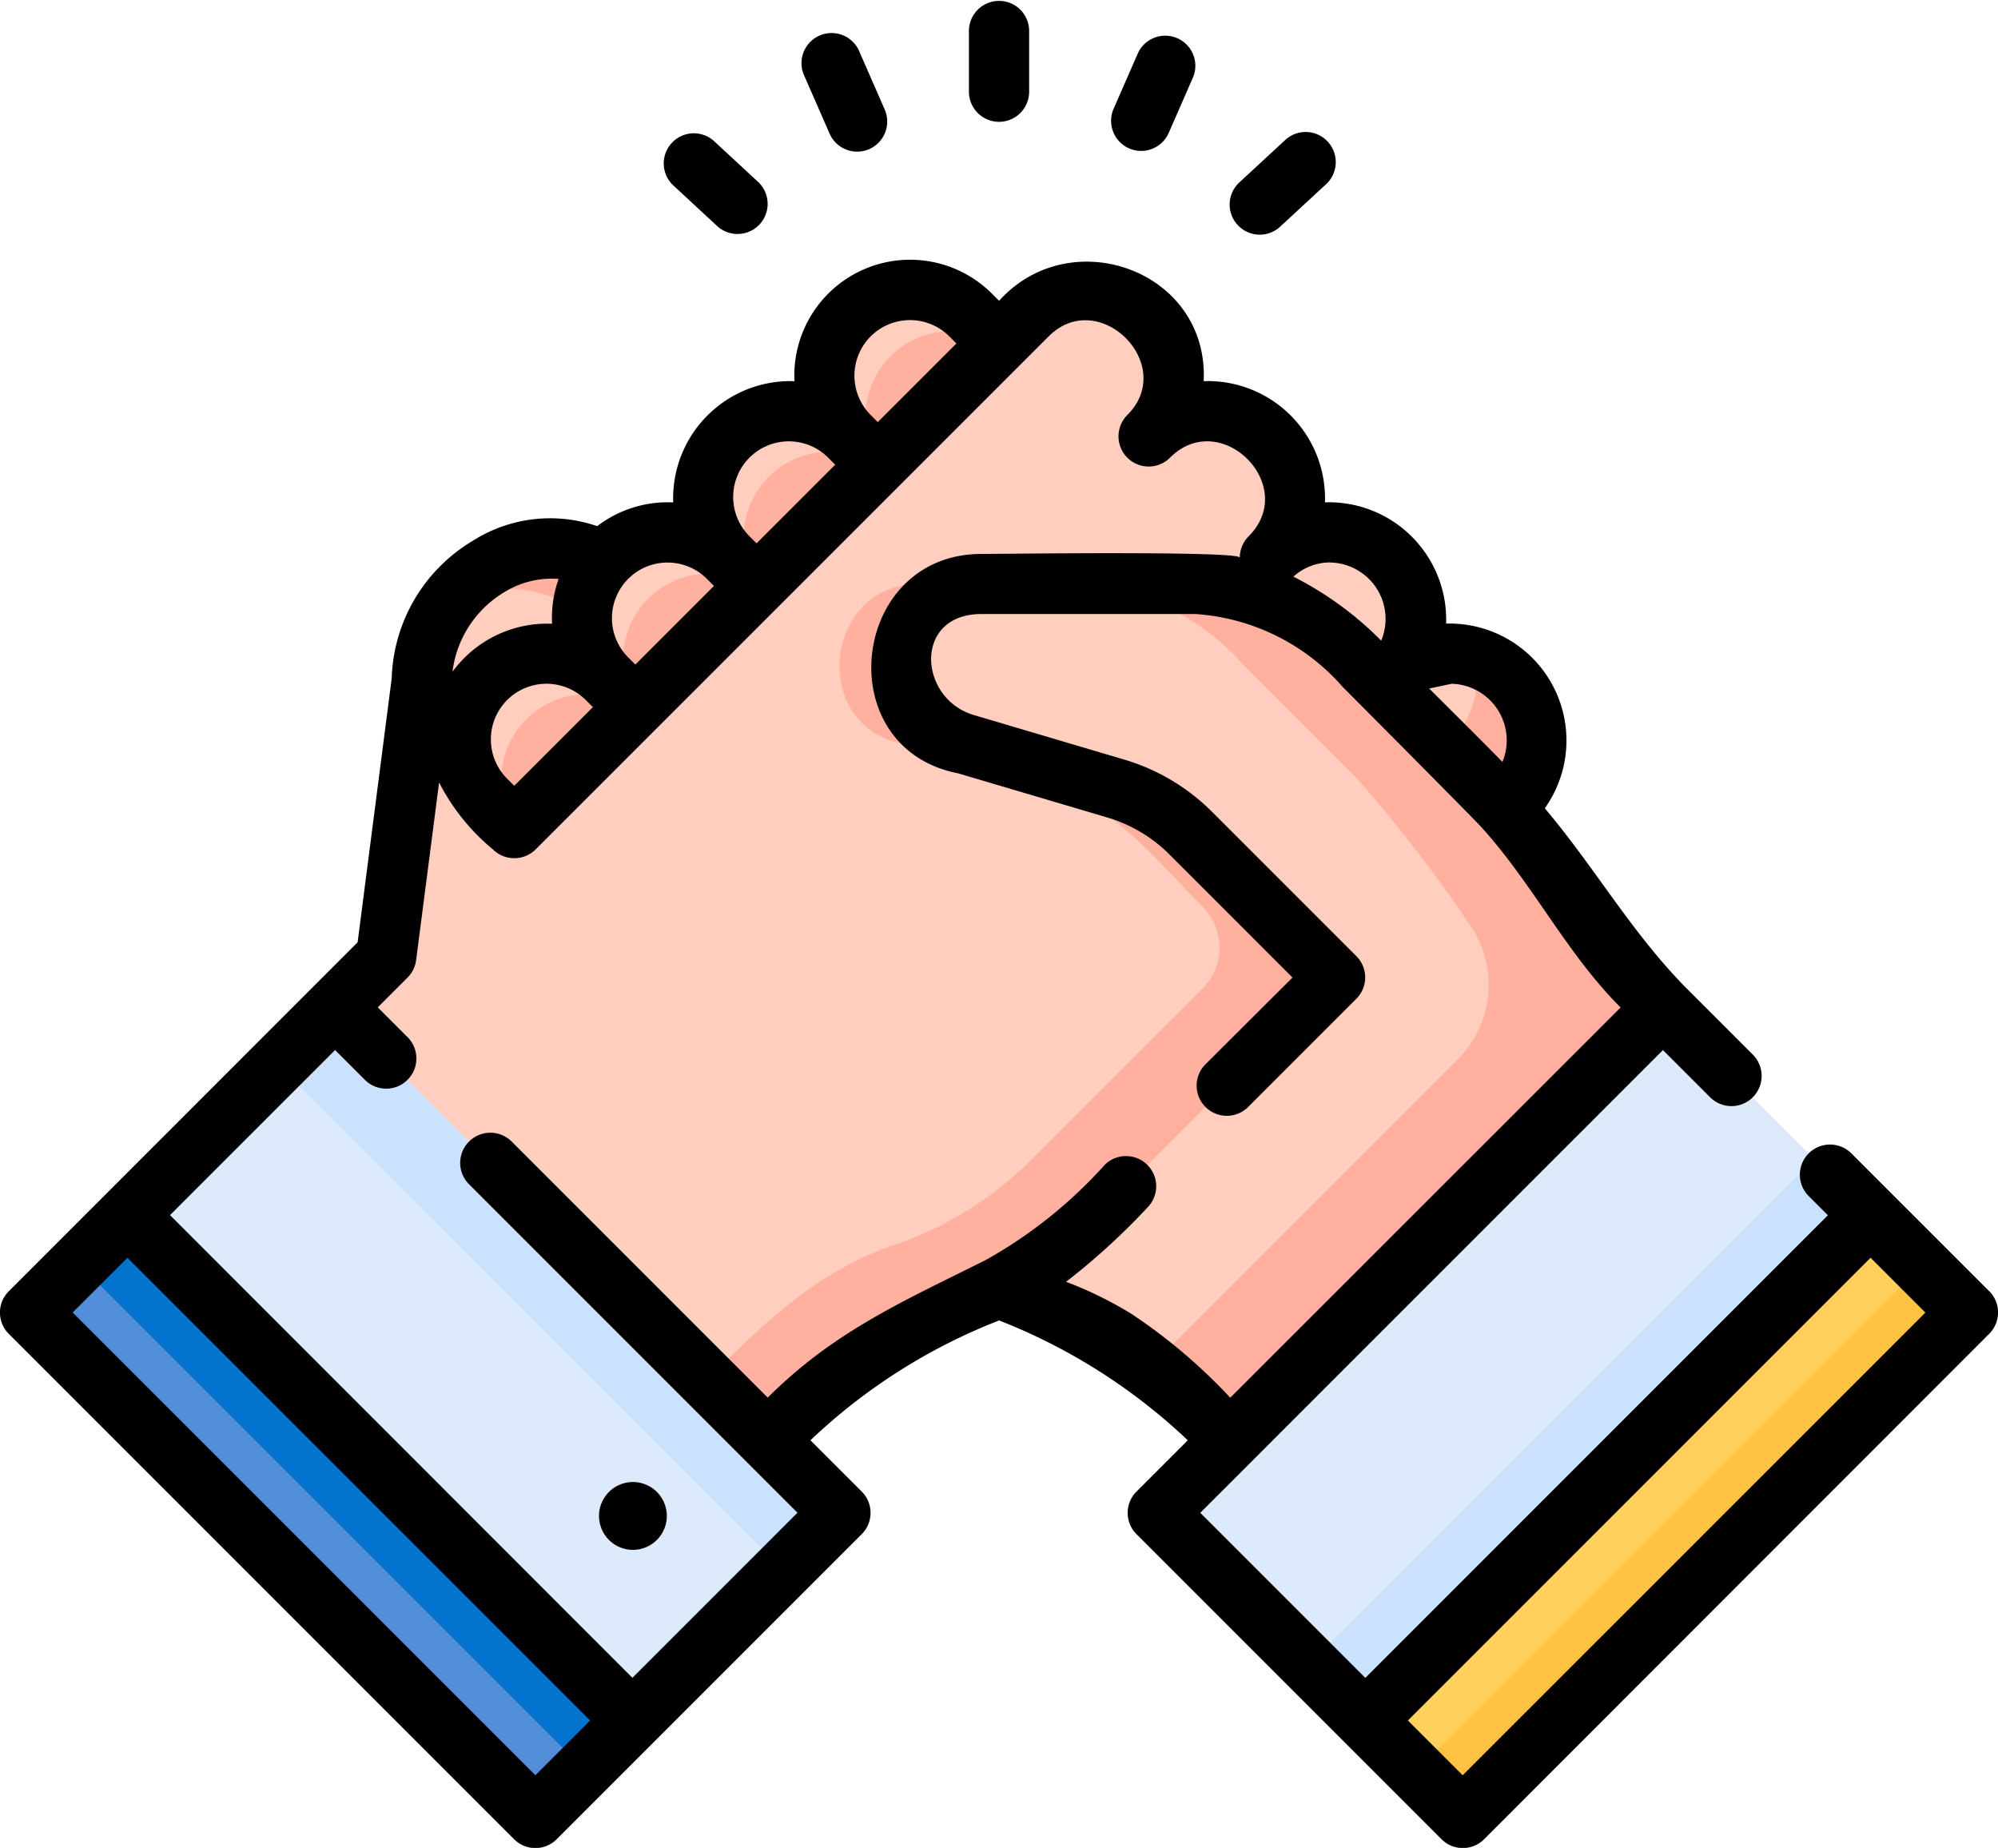<svg id="cooperation_colr" data-name="cooperation colr" xmlns="http://www.w3.org/2000/svg" width="74.916" height="69.279" viewBox="0 0 74.916 69.279">
  <g id="Group_901" data-name="Group 901" transform="translate(1.123 10.871)">
    <path id="Path_697" data-name="Path 697" d="M96.219,170.663l1.337-10.344c0-3.711,4.675-6.879,8.008-3.546l2.273,2.273Z" transform="translate(-82.863 -145.678)" fill="#ffcebf"/>
    <path id="Path_698" data-name="Path 698" d="M120.017,159.047l-1.524,1.526h0l-2.272-2.272a4.314,4.314,0,0,0-5.661-.627c1.488-2.26,4.708-3.377,7.187-.9Z" transform="translate(-95.044 -145.68)" fill="#ffb09e"/>
    <path id="Path_699" data-name="Path 699" d="M210.884,91.917l2.273,2.273-4.546,4.546-2.273-2.273a3.214,3.214,0,0,1,4.546-4.546Z" transform="translate(-175.612 -90.976)" fill="#ffcebf"/>
    <path id="Path_700" data-name="Path 700" d="M221.137,102.17l.73.73-4.546,4.546-.73-.73a3.214,3.214,0,0,1,4.546-4.546Z" transform="translate(-184.322 -99.686)" fill="#ffb09e"/>
    <path id="Path_701" data-name="Path 701" d="M180.682,122.118l2.273,2.273-4.545,4.545-2.273-2.273a3.214,3.214,0,1,1,4.545-4.545Z" transform="translate(-149.956 -116.632)" fill="#ffcebf"/>
    <path id="Path_702" data-name="Path 702" d="M190.937,132.373l.729.729-4.545,4.545-.729-.729a3.214,3.214,0,1,1,4.545-4.545Z" transform="translate(-158.667 -125.343)" fill="#ffb09e"/>
    <path id="Path_703" data-name="Path 703" d="M150.478,152.319l2.273,2.273-4.546,4.546-2.273-2.273a3.214,3.214,0,1,1,4.546-4.546Z" transform="translate(-124.296 -142.288)" fill="#ffcebf"/>
    <path id="Path_704" data-name="Path 704" d="M160.733,162.573l.729.729-4.546,4.546-.729-.729a3.214,3.214,0,1,1,4.546-4.546Z" transform="translate(-133.007 -150.998)" fill="#ffb09e"/>
    <path id="Path_705" data-name="Path 705" d="M120.274,182.527l2.273,2.273L118,189.344l-2.273-2.273a3.214,3.214,0,1,1,4.545-4.545Z" transform="translate(-98.639 -167.95)" fill="#ffcebf"/>
    <path id="Path_706" data-name="Path 706" d="M130.529,192.781l.729.729-4.545,4.545-.729-.729a3.214,3.214,0,1,1,4.545-4.545Z" transform="translate(-107.349 -176.661)" fill="#ffb09e"/>
    <g id="Group_900" data-name="Group 900" transform="translate(11.44 0)">
      <path id="Path_707" data-name="Path 707" d="M154.324,112.331l23.687,23.687-6.387,8.755-9.839,7.471a36.864,36.864,0,0,0-2.934-2.819,13.448,13.448,0,0,0-4.069-2.228,13.376,13.376,0,0,1-5.163-3.209l-13.476-13.476Z" transform="translate(-128.22 -109.118)" fill="#ffcebf"/>
      <path id="Path_708" data-name="Path 708" d="M107.174,112.331l18.18,18.18-13.476,13.476a13.377,13.377,0,0,1-5.163,3.209c-2.885.977-4.91,2.954-7,5.047l-8.5-6.774-7.724-9.451Z" transform="translate(-83.487 -109.118)" fill="#ffcebf"/>
      <path id="Path_709" data-name="Path 709" d="M245.444,98.735l2.273-2.273a3.214,3.214,0,0,0-4.545-4.545L240.9,94.19Z" transform="translate(-217.212 -90.976)" fill="#ffcebf"/>
      <path id="Path_710" data-name="Path 710" d="M275.647,128.938l2.272-2.273a3.214,3.214,0,0,0-4.545-4.545l-2.273,2.273Z" transform="translate(-242.87 -116.634)" fill="#ffcebf"/>
      <path id="Path_711" data-name="Path 711" d="M305.85,159.142l2.272-2.273a3.214,3.214,0,1,0-4.545-4.545L301.3,154.6Z" transform="translate(-268.528 -142.293)" fill="#ffcebf"/>
      <path id="Path_712" data-name="Path 712" d="M338.327,182.527a3.213,3.213,0,0,1,0,4.545l-2.273,2.273-4.545-4.545,2.273-2.273a3.206,3.206,0,0,1,2.272-.942,3.287,3.287,0,0,1,.831.11A3.194,3.194,0,0,1,338.327,182.527Z" transform="translate(-294.189 -167.95)" fill="#ffcebf"/>
    </g>
    <path id="Path_713" data-name="Path 713" d="M338.326,187.686l-2.274,2.274-4.544-4.544,2.272,2.271,2.272-2.272a3.209,3.209,0,0,0,.832-3.1,3.215,3.215,0,0,1,1.442,5.377Z" transform="translate(-282.746 -168.565)" fill="#ffb09e"/>
    <path id="Path_714" data-name="Path 714" d="M207.637,177.982l-3.946.871-3.742.826a4.117,4.117,0,0,0-2.024,1.109l-7.271,7.271a13.364,13.364,0,0,1-5.163,3.21c-2.886.974-4.911,2.955-7,5.047l-1.412-.623-.859-1.649c2.092-2.092,4.116-4.073,7-5.047a13.4,13.4,0,0,0,5.161-3.21l6.408-6.407a2.172,2.172,0,0,0,0-3.071c-1.632-1.632-3.27-3.749-5.562-4.428l-5.65-1.673c-3.515-.636-3.04-6,.608-6H192.2c.086,0,.173,0,.26.006a9.1,9.1,0,0,1,6.067,3.062l4.2,4.194a28.984,28.984,0,0,1,4.912,6.51Z" transform="translate(-150.823 -153.19)" fill="#ffb09e"/>
    <path id="Path_715" data-name="Path 715" d="M241.874,167.279l4.194,4.194a28.93,28.93,0,0,1,4.912,6.51l-3.944.871L241.826,180l-6.456-6.456c-2.042-2.042-5.776-2.547-8.452-3.34-3.582-.641-2.967-6,.609-6h8.019c.085,0,.172,0,.261.005A9.1,9.1,0,0,1,241.874,167.279Z" transform="translate(-191.857 -153.192)" fill="#ffcebf"/>
    <path id="Path_716" data-name="Path 716" d="M280.275,167.28l4.194,4.194a28.933,28.933,0,0,1,4.912,6.51l2.108,2.108-6.387,8.755-9.839,7.471a36.859,36.859,0,0,0-2.934-2.819l9.415-9.415,2.055-2.055a3.938,3.938,0,0,0,.443-5.04,53.26,53.26,0,0,0-4.259-5.515l-4.194-4.194a9.11,9.11,0,0,0-6.066-3.063c-.044,0,4.224,0,4.224,0,.085,0,.172,0,.261.005A9.1,9.1,0,0,1,280.275,167.28Z" transform="translate(-230.258 -153.192)" fill="#ffb09e"/>
    <path id="Path_717" data-name="Path 717" d="M307.421,269.74l7.785,7.785-8.353,9.4-10.592,9.546-7.785-7.785Z" transform="translate(-246.19 -242.84)" fill="#ddeafb"/>
    <path id="Path_718" data-name="Path 718" d="M347.25,309.576l-8.352,9.4-10.592,9.546-2.108-2.108,18.945-18.944Z" transform="translate(-278.235 -274.892)" fill="#cbe2ff"/>
    <path id="Path_719" data-name="Path 719" d="M0,0H26.791V5.161H0Z" transform="translate(50.06 53.628) rotate(-45)" fill="#ffd15b"/>
    <path id="Path_720" data-name="Path 720" d="M368.367,330.6l-18.944,18.943-2.664-2.665a1.323,1.323,0,0,0,1.857-.015l17.072-17.07a1.327,1.327,0,0,0,0-1.873Z" transform="translate(-295.701 -292.264)" fill="#ffc344"/>
    <path id="Path_721" data-name="Path 721" d="M39.54,269.74l18.944,18.944L50.7,296.469l-9.664-8.56-9.28-10.384Z" transform="translate(-28.099 -242.84)" fill="#ddeafb"/>
    <path id="Path_722" data-name="Path 722" d="M0,0H3.01V26.791H0Z" transform="translate(9.299 29.044) rotate(-45)" fill="#cbe2ff"/>
    <path id="Path_723" data-name="Path 723" d="M0,0H5.161V26.791H0Z" transform="translate(0 38.33) rotate(-45)" fill="#528fd8"/>
    <path id="Path_724" data-name="Path 724" d="M0,0H2.581V26.791H0Z" transform="translate(1.825 36.506) rotate(-45)" fill="#0473ce"/>
  </g>
  <g id="Group_902" data-name="Group 902" transform="translate(0 0)">
    <path id="Path_725" data-name="Path 725" d="M74.586,122.153l-5.168-5.167a1.129,1.129,0,1,0-1.6,1.6l.72.72L51.194,136.65l-6.189-6.189,17.348-17.348,1.769,1.769a1.129,1.129,0,0,0,1.6-1.6l-2.56-2.56c-2.028-2.08-3.361-4.45-5.239-6.674a4.384,4.384,0,0,0-3.7-6.924,4.4,4.4,0,0,0-4.543-4.546,4.4,4.4,0,0,0-4.547-4.544c.195-4.14-4.98-6-7.672-3.012l-.266-.266a4.34,4.34,0,0,0-7.406,3.28,4.395,4.395,0,0,0-4.547,4.545,4.337,4.337,0,0,0-2.849.89,5.413,5.413,0,0,0-4.7.57,6.222,6.222,0,0,0-3.006,5.136l-1.278,9.895L.331,122.153a1.128,1.128,0,0,0,0,1.6l18.944,18.944a1.128,1.128,0,0,0,1.6,0l11.434-11.434a1.128,1.128,0,0,0,0-1.6l-1.921-1.921a21.674,21.674,0,0,1,7.074-4.493,21.857,21.857,0,0,1,7.074,4.493l-1.921,1.921a1.129,1.129,0,0,0,0,1.6l11.434,11.434a1.129,1.129,0,0,0,1.6,0L74.586,123.75a1.129,1.129,0,0,0,0-1.6ZM54.428,99.38a2.122,2.122,0,0,1,1.907,2.93c-.907-.925-1.83-1.836-2.746-2.752Zm-4.546-4.546a2.115,2.115,0,0,1,1.907,2.929,12.7,12.7,0,0,0-3.293-2.4,2.071,2.071,0,0,1,1.386-.533Zm-30.6,8.371-.266-.266a2.085,2.085,0,0,1,2.949-2.949l.266.266-1.474,1.474ZM32.647,86.356a2.087,2.087,0,0,1,2.949,0l.266.266L32.913,89.57l-.266-.266a2.088,2.088,0,0,1,0-2.949Zm-5.156,6.019a2.086,2.086,0,0,1,3.56-1.474l.266.266-1.474,1.474-1.475,1.474-.266-.266a2.071,2.071,0,0,1-.611-1.474Zm-2.46,2.461a2.079,2.079,0,0,1,1.474.61l.266.266L23.823,98.66l-.266-.266a2.084,2.084,0,0,1,1.475-3.559Zm-6.155,1.131a3.374,3.374,0,0,1,2.07-.518A4.365,4.365,0,0,0,20.7,97.13a4.394,4.394,0,0,0-3.734,1.8A4.051,4.051,0,0,1,18.877,95.966Zm1.2,44.333L2.725,122.951,4.779,120.9l17.348,17.348Zm22.415-17.256a14.5,14.5,0,0,0-2.518-1.244,25.524,25.524,0,0,0,3.048-2.782,1.129,1.129,0,1,0-1.6-1.6,17.406,17.406,0,0,1-4.467,3.569c-3.084,1.542-5.686,2.674-8.168,5.156l-9.6-9.6a1.129,1.129,0,0,0-1.6,1.6l12.315,12.315-6.189,6.189L6.375,119.3l6.189-6.189,1.117,1.117a1.129,1.129,0,1,0,1.6-1.6l-1.117-1.117,1.118-1.118a1.129,1.129,0,0,0,.321-.653l.861-6.66a7.97,7.97,0,0,0,2.019,2.511,1.138,1.138,0,0,0,1.6,0L39.321,86.355c1.881-1.881,4.836,1.063,2.949,2.949a1.129,1.129,0,0,0,1.6,1.6c1.9-1.9,4.851,1.047,2.948,2.948a1.125,1.125,0,0,0-.33.8c0-.261-8.965-.139-9.691-.139-4.913,0-5.729,7.277-.874,8.224l5.6,1.657a5.5,5.5,0,0,1,2.323,1.382l4.617,4.617L45.2,113.646a1.128,1.128,0,1,0,1.6,1.6l4.056-4.056a1.129,1.129,0,0,0,0-1.6l-5.415-5.415a7.765,7.765,0,0,0-3.278-1.95l-5.651-1.674c-2.082-.616-2.277-3.786.288-3.786h8.019a8.045,8.045,0,0,1,5.53,2.737s4.895,4.915,5.226,5.285c1.929,2.145,3.163,4.7,5.19,6.729L46.129,126.146a20.7,20.7,0,0,0-3.64-3.1ZM54.844,140.3l-2.054-2.054L70.139,120.9l2.054,2.054Z" transform="translate(0 -73.745)"/>
    <path id="Path_726" data-name="Path 726" d="M242.557,23.3a1.129,1.129,0,0,0,1.129-1.129V19.862a1.129,1.129,0,0,0-2.257,0v2.307A1.129,1.129,0,0,0,242.557,23.3Z" transform="translate(-205.098 -18.733)"/>
    <path id="Path_727" data-name="Path 727" d="M200.879,30.979a1.128,1.128,0,1,0,2.068-.9l-.925-2.114a1.129,1.129,0,1,0-2.068.9Z" transform="translate(-169.785 -25.997)"/>
    <path id="Path_728" data-name="Path 728" d="M167.262,55.3a1.129,1.129,0,0,0,1.532-1.657L167.1,52.074a1.129,1.129,0,0,0-1.532,1.657Z" transform="translate(-140.346 -46.802)"/>
    <path id="Path_729" data-name="Path 729" d="M277.525,31.561a1.128,1.128,0,0,0,1.486-.582l.925-2.114a1.129,1.129,0,0,0-2.068-.9l-.925,2.114A1.129,1.129,0,0,0,277.525,31.561Z" transform="translate(-235.189 -25.998)"/>
    <path id="Path_730" data-name="Path 730" d="M307.52,55.6a1.125,1.125,0,0,0,.766-.3l1.694-1.566a1.129,1.129,0,1,0-1.532-1.657l-1.694,1.566a1.129,1.129,0,0,0,.767,1.957Z" transform="translate(-260.286 -46.802)"/>
    <circle id="Ellipse_89" data-name="Ellipse 89" cx="1.272" cy="1.272" r="1.272" transform="translate(22.201 55.888) rotate(-13.3)"/>
  </g>
</svg>
